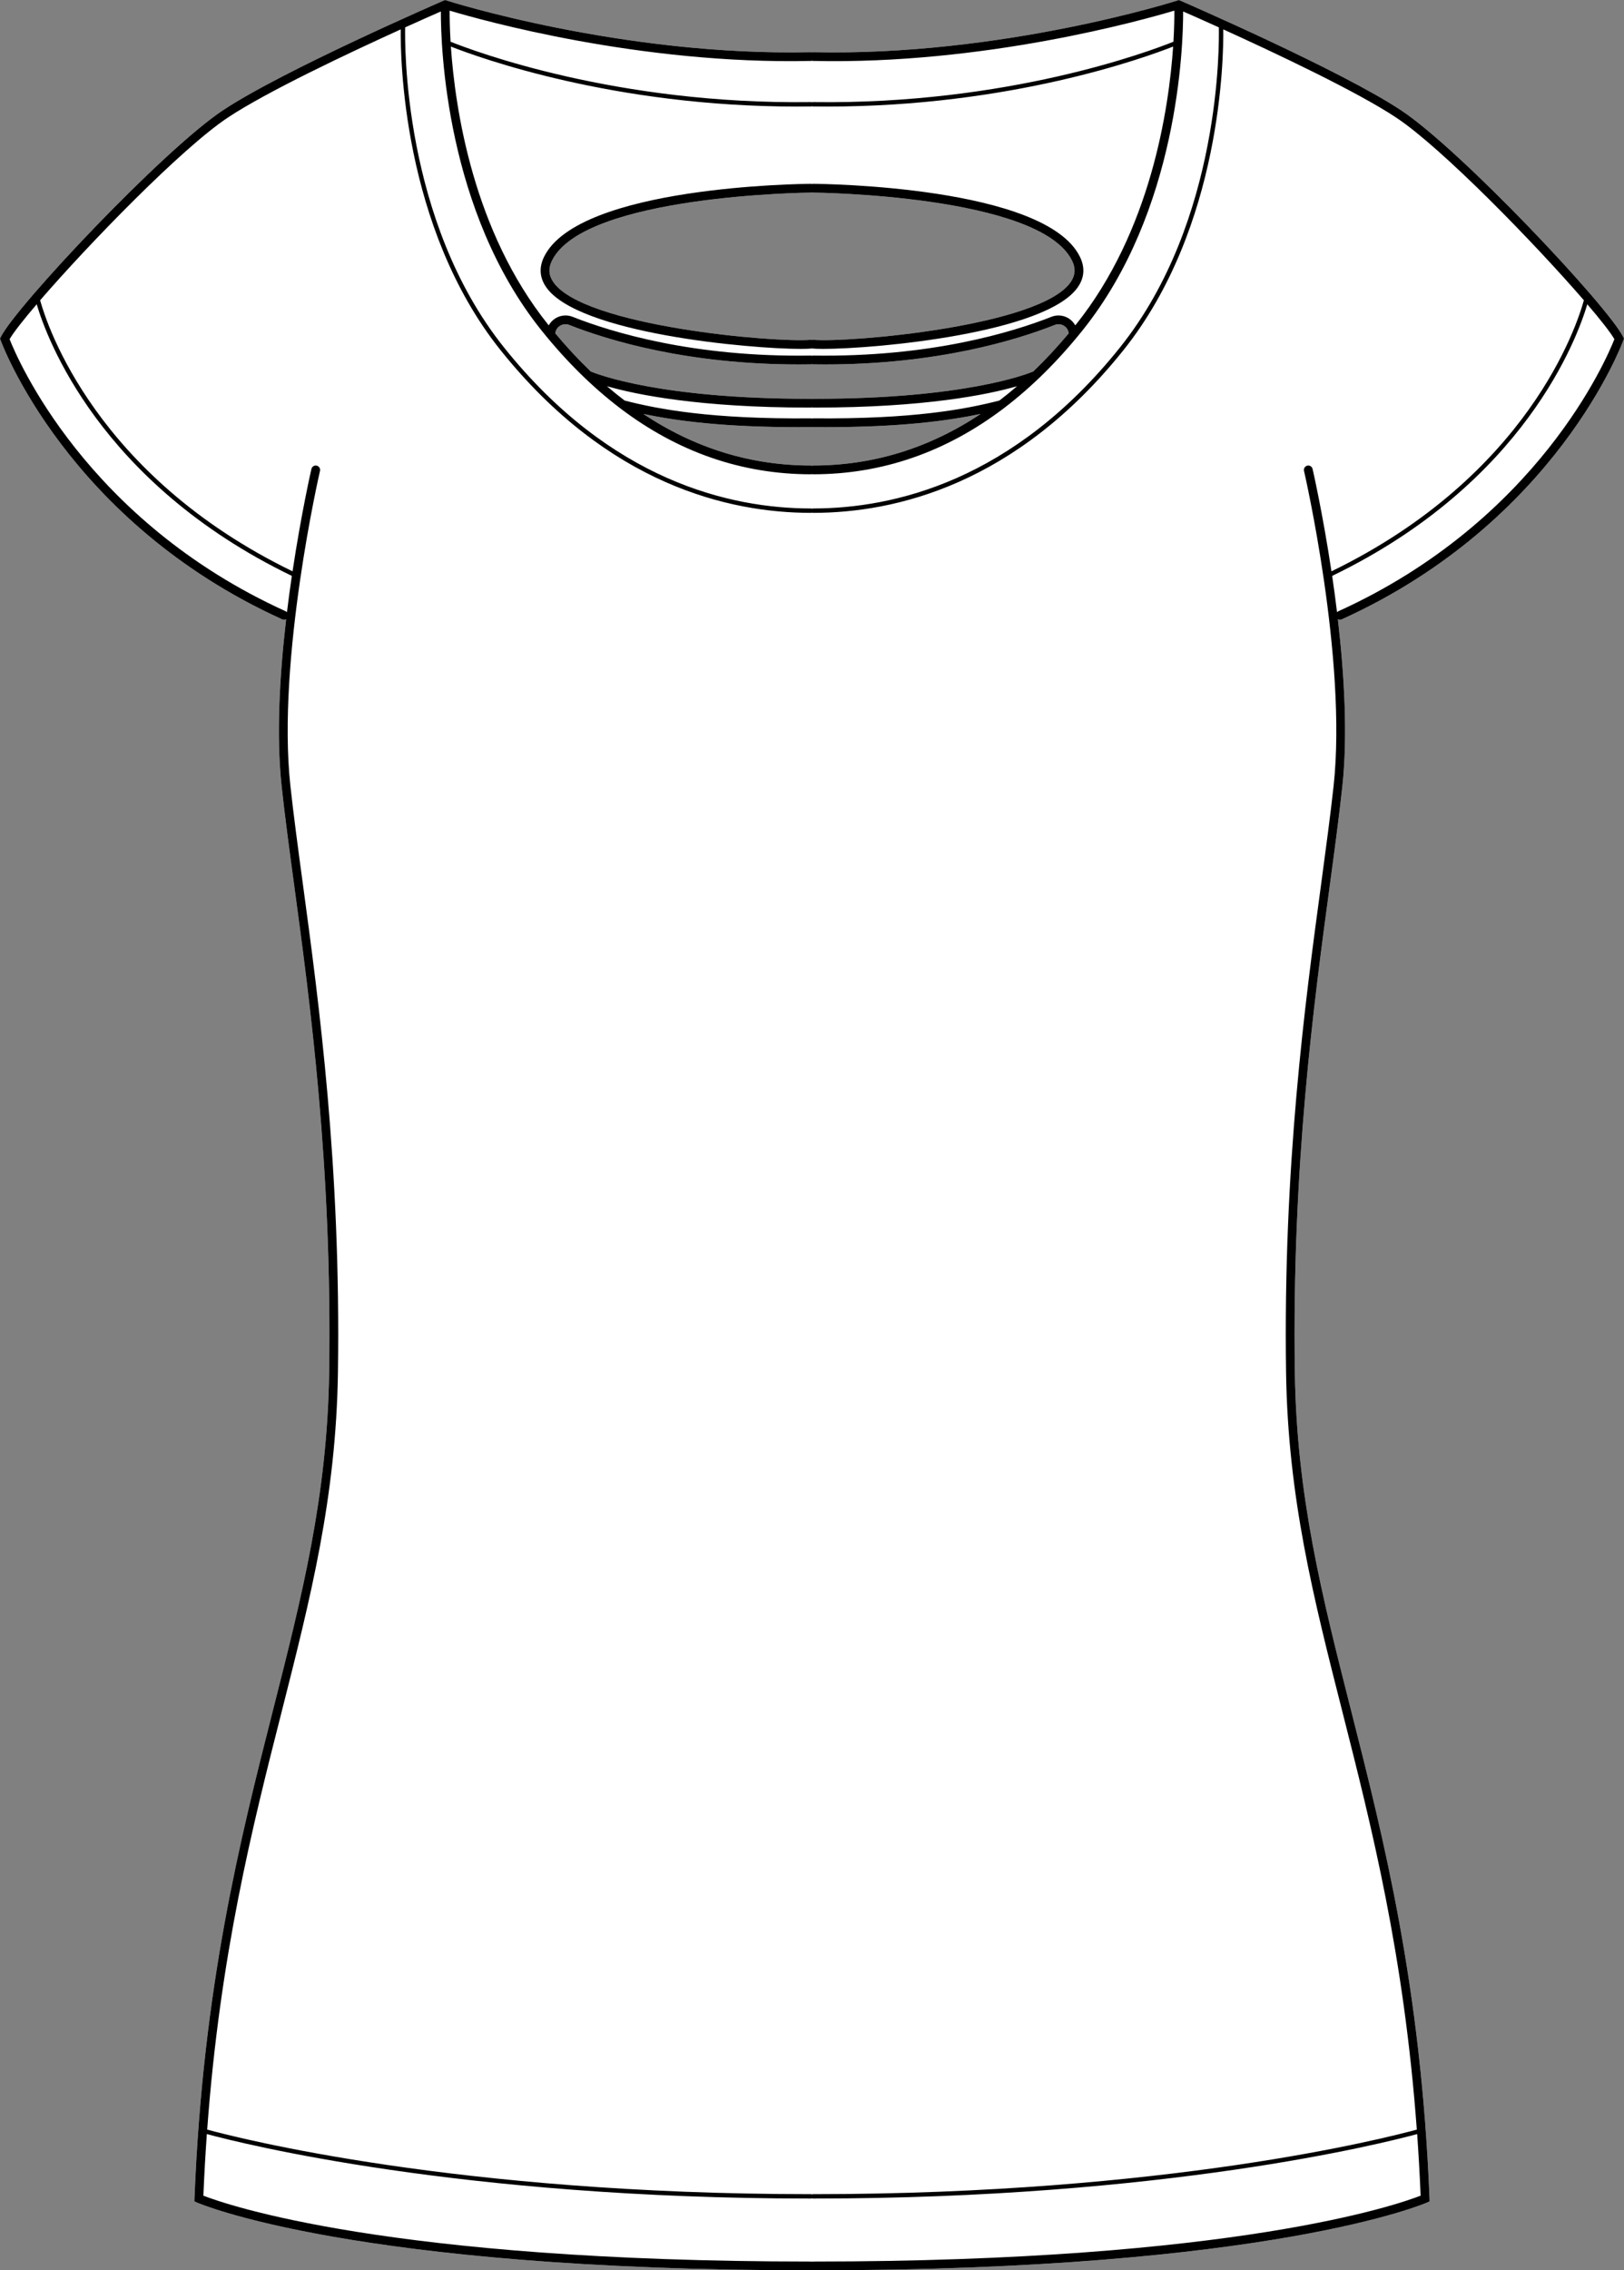 <?xml version="1.0" encoding="UTF-8"?>
<svg id="Layer_2" data-name="Layer 2" xmlns="http://www.w3.org/2000/svg" viewBox="0 0 369.88 516.87">
  <rect x="0" y="0" width="369.88" height="516.87" fill="#808080" stroke="none"/>
  <defs>
    <style>
      .cls-1 {
        fill: #fff;
      }
    </style>
  </defs>
  <g id="_991_v2_copy" data-name="991 v2 copy">
    <g>
      <path class="cls-1" d="M369.69,76.7c-3.52-7.03-36.83-42.42-50.51-51.54C305.49,16.03,269.21,.31,268.85,.15h-.01s-.03-.02-.05-.02l-.29-.13-.35,.12c-.4,.13-40.04,12.72-82.96,11.76-.08-.01-.16,.02-.23,.03-.09-.02-.17-.04-.27-.03C141.77,12.84,102.13,.25,101.73,.12l-.35-.12-.3,.13s0,.01-.02,.01h-.03c-.36,.17-36.64,15.89-50.33,25.02C37.02,34.28,3.71,69.67,.19,76.7l-.19,.38,.15,.4c.14,.41,15.13,41.32,64.14,63.53,.13,.06,.27,.09,.41,.09,.17,0,.32-.04,.47-.12-1.45,12.46-2.29,26.35-1.02,38.06,.72,6.73,1.75,14.35,2.84,22.42,3.66,27.05,8.67,64.1,7.98,110.97-.42,28.19-6.16,50.78-12.8,76.93-7.47,29.42-15.94,62.75-17.88,111.13l-.02,.68,.61,.28c.35,.15,35.5,15.42,139.84,15.42,.08,0,.15-.03,.22-.05,.07,.02,.14,.05,.22,.05,104.34,0,139.49-15.27,139.84-15.42l.61-.28-.02-.68c-1.94-48.38-10.41-81.71-17.88-111.13-6.64-26.15-12.38-48.74-12.8-76.93-.69-46.87,4.32-83.91,7.98-110.96,1.09-8.07,2.12-15.7,2.84-22.43,1.26-11.71,.43-25.6-1.02-38.06,.15,.08,.3,.12,.47,.12,.14,0,.28-.03,.41-.09,49.01-22.21,64-63.12,64.14-63.53l.15-.4-.19-.38Zm-125.82-12.5c-6.94,10.14-50.84,13.85-58.62,13.16-.11-.01-.21,.01-.31,.04-.1-.03-.2-.05-.31-.04-7.78,.7-51.68-3.02-58.62-13.16-1.06-1.55-1.15-3.15-.28-4.89,7.39-14.93,58.48-15.46,58.99-15.46,.08,0,.15-.03,.22-.04,.07,.01,.14,.04,.22,.04,.51,0,51.6,.53,58.99,15.46,.87,1.74,.78,3.34-.28,4.89Zm-116.4,10.03c.66-.45,1.47-.54,2.21-.24,8.61,3.4,26.62,8.98,52.26,8.98,.92,0,1.85-.01,2.79-.02,.08-.01,.14-.03,.21-.05,.07,.02,.13,.04,.21,.05,.94,0,1.87,.02,2.79,.02,25.64,0,43.65-5.58,52.26-8.98,.74-.3,1.55-.21,2.21,.24,.58,.39,.92,.98,1.01,1.65-2.63,3.14-5.32,6.04-8.09,8.69-1.52,.64-15.81,6.22-49.7,6.22-.15,0-.34-.01-.47,0-.08,0-.15,.03-.22,.04-.07-.01-.14-.04-.22-.04h-.47c-33.89,0-48.18-5.58-49.7-6.22-2.77-2.65-5.46-5.55-8.09-8.69,.09-.67,.43-1.26,1.01-1.65Zm54.34,23.02c.95,0,1.92,0,2.92-.01,.07,0,.14-.03,.21-.05,.07,.02,.14,.05,.21,.05,1,.01,1.97,.01,2.92,.01,17.05,0,27.77-1.43,35.28-3.01-11.72,7.8-24.49,11.74-38.19,11.74-.08,0-.15,.03-.22,.05-.07-.02-.14-.05-.22-.05-13.7,0-26.47-3.94-38.19-11.74,7.51,1.58,18.22,3.01,35.28,3.01Z"/>
      <path d="M245.94,58.42c-7.93-16.03-58.62-16.56-60.77-16.57h-.01c-.08,0-.15,.03-.22,.04-.07-.01-.14-.04-.22-.04h-.01c-2.15,.01-52.84,.54-60.77,16.57-1.2,2.42-1.06,4.74,.42,6.91,7.21,10.54,46.2,14.1,58.02,14.1,1.02,0,1.85-.03,2.43-.08,.04,0,.08-.03,.13-.04,.05,.01,.09,.04,.13,.04,.58,.05,1.4,.08,2.43,.08,11.83,0,50.81-3.56,58.02-14.1,1.48-2.17,1.62-4.49,.42-6.91Zm-2.07,5.78c-6.94,10.14-50.84,13.85-58.62,13.16-.11-.01-.21,.01-.31,.04-.1-.03-.2-.05-.31-.04-7.78,.7-51.68-3.02-58.62-13.16-1.06-1.55-1.15-3.15-.28-4.89,7.39-14.93,58.48-15.46,58.99-15.46,.08,0,.15-.03,.22-.04,.07,.01,.14,.04,.22,.04,.51,0,51.6,.53,58.99,15.46,.87,1.74,.78,3.34-.28,4.89Z"/>
      <path d="M369.69,76.7c-3.52-7.03-36.83-42.42-50.51-51.54C305.49,16.03,269.21,.31,268.85,.15h-.01s-.03-.02-.05-.02l-.29-.13-.35,.12c-.4,.13-40.04,12.72-82.96,11.76-.08-.01-.16,.02-.23,.03-.09-.02-.17-.04-.27-.03C141.77,12.84,102.13,.25,101.73,.12l-.35-.12-.3,.13s0,.01-.02,.01h-.03c-.36,.17-36.64,15.89-50.33,25.02C37.02,34.28,3.71,69.67,.19,76.7l-.19,.38,.15,.4c.14,.41,15.13,41.32,64.14,63.53,.13,.06,.27,.09,.41,.09,.17,0,.32-.04,.47-.12-1.45,12.46-2.29,26.35-1.02,38.06,.72,6.73,1.75,14.35,2.84,22.42,3.66,27.05,8.67,64.1,7.98,110.97-.42,28.19-6.16,50.78-12.8,76.93-7.47,29.42-15.94,62.75-17.88,111.13l-.02,.68,.61,.28c.35,.15,35.5,15.42,139.84,15.42,.08,0,.15-.03,.22-.05,.07,.02,.14,.05,.22,.05,104.34,0,139.49-15.27,139.84-15.42l.61-.28-.02-.68c-1.94-48.38-10.41-81.71-17.88-111.13-6.64-26.15-12.38-48.74-12.8-76.93-.69-46.87,4.32-83.91,7.98-110.96,1.09-8.07,2.12-15.7,2.84-22.43,1.26-11.71,.43-25.6-1.02-38.06,.15,.08,.3,.12,.47,.12,.14,0,.28-.03,.41-.09,49.01-22.21,64-63.12,64.14-63.53l.15-.4-.19-.38ZM102.41,2.42c7.13,2.13,43.36,12.33,82.33,11.45,.07,0,.13-.03,.2-.04,.07,0,.13,.04,.2,.04,38.97,.89,75.2-9.32,82.33-11.45,.01,1.39-.02,3.84-.21,7.08-5.42,2.18-37.79,14.36-82.09,13.74-.09-.01-.17,.01-.24,.05-.07-.04-.14-.06-.22-.05-44.29,.62-76.67-11.57-82.09-13.74-.19-3.24-.22-5.69-.21-7.08Zm82.76,92.82h-.01c-.08,0-.15,.02-.22,.04-.07-.02-.14-.04-.22-.04h-.01c-22.68,.21-34.6-2.04-42.45-4.05-1.35-1.03-2.69-2.11-4.02-3.26,6.7,1.92,21.02,4.86,46,4.86h.48c.08,0,.15-.03,.22-.05,.07,.02,.14,.05,.22,.05h.48c24.98,0,39.3-2.94,46-4.86-1.33,1.15-2.67,2.23-4.02,3.26-7.85,2.01-19.77,4.26-42.45,4.05Zm38.18-1c-11.72,7.8-24.49,11.74-38.19,11.74-.08,0-.15,.03-.22,.05-.07-.02-.14-.05-.22-.05-13.7,0-26.47-3.94-38.19-11.74,7.51,1.58,18.22,3.01,35.28,3.01,.95,0,1.92,0,2.92-.01,.07,0,.14-.03,.21-.05,.07,.02,.14,.05,.21,.05,1,.01,1.97,.01,2.92,.01,17.05,0,27.77-1.43,35.28-3.01Zm-37.72-3.45c-.15,0-.34-.01-.47,0-.08,0-.15,.03-.22,.04-.07-.01-.14-.04-.22-.04h-.47c-33.89,0-48.18-5.58-49.7-6.22-2.77-2.65-5.46-5.55-8.09-8.69,.09-.67,.43-1.26,1.01-1.65,.66-.45,1.47-.54,2.21-.24,8.61,3.4,26.62,8.98,52.26,8.98,.92,0,1.85-.01,2.79-.02,.08-.01,.14-.03,.21-.05,.07,.02,.13,.04,.21,.05,.94,0,1.87,.02,2.79,.02,25.64,0,43.65-5.58,52.26-8.98,.74-.3,1.55-.21,2.21,.24,.58,.39,.92,.98,1.01,1.65-2.63,3.14-5.32,6.04-8.09,8.69-1.52,.64-15.81,6.22-49.7,6.22Zm53.83-18.66c-8.78,3.47-27.51,9.23-54.28,8.82-.08,0-.15,.02-.23,.04-.08-.02-.16-.04-.25-.04-26.78,.43-45.5-5.35-54.28-8.82-1.35-.54-2.88-.37-4.08,.45-.57,.39-1.03,.9-1.36,1.49-.05-.06-.1-.11-.14-.17-17.02-21.25-21.17-48.97-22.15-63.3,6.47,2.55,37.06,13.66,78.77,13.66,1.08,0,2.17-.01,3.26-.02,.08,0,.15-.02,.22-.06,.07,.04,.14,.06,.22,.06,1.09,.01,2.18,.02,3.26,.02,41.7,0,72.3-11.11,78.77-13.66-.98,14.33-5.13,42.05-22.14,63.3-.05,.06-.1,.11-.15,.17-.33-.59-.79-1.1-1.36-1.49-1.2-.82-2.73-.99-4.08-.45ZM92.28,6.23c3.63-1.64,6.51-2.92,8.13-3.62-.02,8.07,1.16,45.43,22.86,72.54,5.64,7.04,11.62,12.95,17.91,17.74,.01,0,.02,0,.02,.02,13.18,10.01,27.74,15.07,43.52,15.07,.08,0,.15-.02,.22-.04,.07,.02,.14,.04,.22,.04,15.78,0,30.34-5.06,43.52-15.07,0-.01,.01-.02,.02-.02,6.29-4.79,12.27-10.7,17.91-17.74,21.7-27.11,22.88-64.47,22.86-72.54,1.62,.7,4.5,1.98,8.13,3.62,.08,3.35,.58,44.04-22.53,72.89-24.24,30.28-51.4,36.64-69.91,36.64-.08,0-.15,.02-.22,.06-.07-.04-.14-.06-.22-.06-18.51,0-45.67-6.36-69.91-36.64C91.7,50.27,92.2,9.58,92.28,6.23Zm-27.16,132.96C19.54,118.53,3.87,81.52,2.19,77.22c.88-1.53,3.1-4.36,6.17-7.95,2.21,7.51,14.2,40.63,58.11,61.84-.39,2.64-.76,5.4-1.11,8.26-.07-.07-.15-.13-.24-.18ZM323.56,499.87c-5.08,1.99-42.06,15-138.4,15-.08,0-.15,.03-.22,.04-.07-.01-.14-.04-.22-.04-96.34,0-133.32-13.01-138.4-15,.2-4.82,.47-9.49,.79-14.02,7.84,2.12,57.57,14.68,137.61,14.68,.08,0,.15-.03,.22-.06,.07,.03,.14,.06,.22,.06,80.04,0,129.77-12.56,137.61-14.68,.32,4.53,.59,9.2,.79,14.02Zm-19.81-321.04c-.73,6.7-1.76,14.31-2.84,22.37-3.67,27.11-8.69,64.24-8,111.26,.43,28.42,6.19,51.12,12.87,77.4,6.6,26,13.98,55.1,16.91,94.97-7.09,1.94-56.88,14.7-137.53,14.7-.08,0-.15,.02-.22,.05-.07-.03-.14-.05-.22-.05-80.65,0-130.44-12.76-137.53-14.7,2.93-39.87,10.31-68.97,16.92-94.97,6.67-26.28,12.43-48.98,12.86-77.4,.69-47.02-4.33-84.15-8-111.27-1.09-8.05-2.11-15.66-2.84-22.36-3.1-28.81,6.65-71.19,6.75-71.62,.13-.54-.21-1.07-.75-1.2-.53-.13-1.07,.21-1.2,.75-.05,.2-2.29,9.98-4.3,23.31C21.86,108.33,10.74,74.18,9.14,68.36c11.19-12.95,32.24-34.58,42.67-41.54,8.92-5.94,27.63-14.76,39.46-20.13-.08,5.76,.25,44.95,22.76,73.06,24.49,30.59,51.96,37.01,70.69,37.01,.08,0,.15-.02,.22-.06,.07,.04,.14,.06,.22,.06,18.73,0,46.2-6.42,70.69-37.01,22.51-28.11,22.84-67.3,22.76-73.06,11.83,5.37,30.54,14.19,39.46,20.13,10.43,6.96,31.48,28.59,42.67,41.54-1.6,5.82-12.69,39.96-57.49,61.71-2.01-13.33-4.25-23.11-4.3-23.31-.13-.54-.67-.88-1.2-.75-.54,.13-.87,.66-.75,1.2,.1,.43,9.85,42.81,6.75,71.62Zm1.01-39.64c-.09,.05-.17,.11-.24,.18-.35-2.86-.72-5.62-1.11-8.26,43.91-21.21,55.89-54.33,58.11-61.84,3.07,3.59,5.29,6.42,6.17,7.95-1.68,4.3-17.34,41.31-62.93,61.97Z"/>
    </g>
  </g>
</svg>